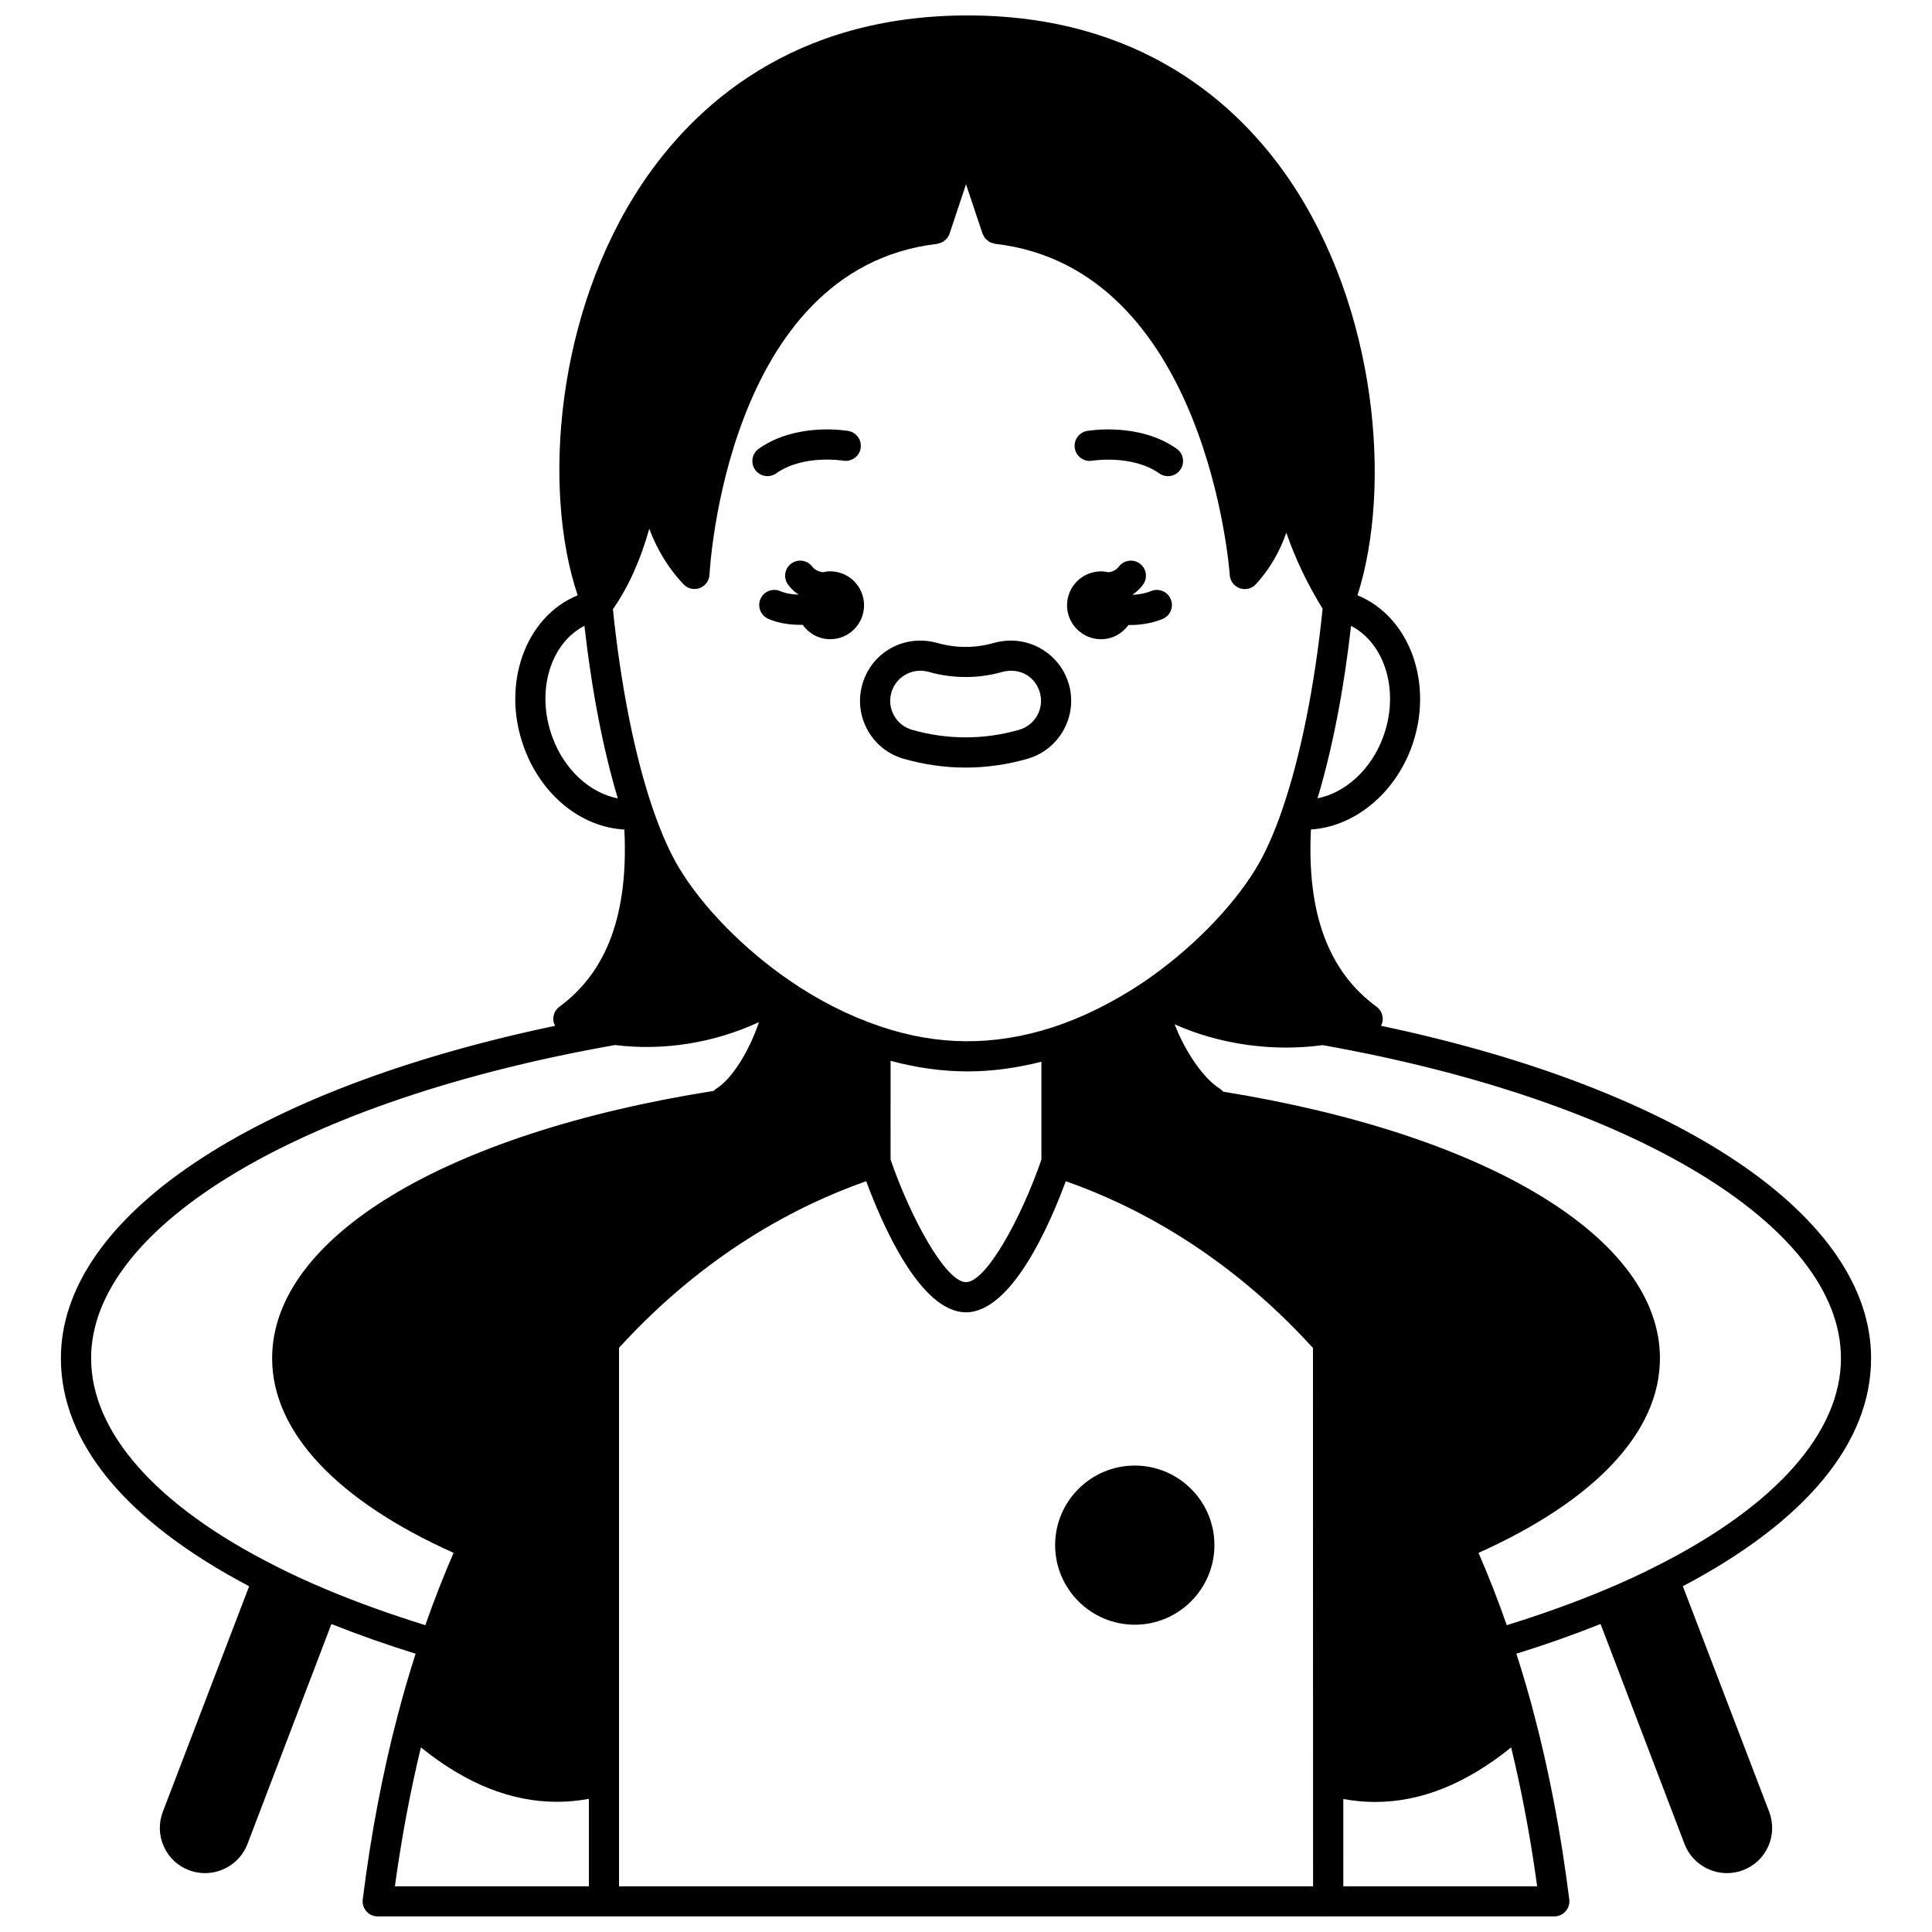 <?xml version="1.0" encoding="UTF-8"?>
<!-- Uploaded to: SVG Repo, www.svgrepo.com, Generator: SVG Repo Mixer Tools -->
<svg width="800px" height="800px" version="1.1" viewBox="144 144 512 512" xmlns="http://www.w3.org/2000/svg">
 <defs>
  <clipPath id="a">
   <path d="m160 148.09h480v503.81h-480z"/>
  </clipPath>
 </defs>
 <path d="m435.78 313.4c3.016 0 5.656-1.504 7.293-3.785 0.129 0 0.25 0.02 0.379 0.02 0.496 0 0.992-0.012 1.484-0.039 2.613-0.156 5.106-0.703 7.195-1.582 2.035-0.859 2.984-3.203 2.125-5.238-0.859-2.035-3.207-2.992-5.238-2.129-1.246 0.523-2.867 0.871-4.531 0.973-0.07 0.004-0.133-0.004-0.203-0.004-0.016-0.043-0.027-0.094-0.039-0.137 0.125-0.082 0.246-0.129 0.371-0.219 0.891-0.688 1.637-1.43 2.269-2.281 1.328-1.762 0.977-4.269-0.789-5.598-1.77-1.328-4.273-0.973-5.598 0.793-0.207 0.273-0.441 0.508-0.715 0.719-0.613 0.457-1.336 0.664-2.023 0.766-0.645-0.148-1.301-0.238-1.984-0.238-4.957 0-8.996 4.039-8.996 8.996 0.004 4.945 4.043 8.984 9 8.984z"/>
 <path d="m364.02 295.41c-0.688 0-1.348 0.094-1.988 0.234-0.695-0.109-1.434-0.328-2.086-0.812-0.277-0.195-0.488-0.402-0.688-0.668-1.324-1.762-3.824-2.117-5.598-0.793-1.762 1.328-2.113 3.832-0.789 5.598 0.691 0.922 1.492 1.699 2.367 2.32 0.105 0.074 0.211 0.117 0.32 0.188-0.012 0.031-0.02 0.062-0.027 0.098-0.094-0.004-0.176 0-0.27-0.008-1.703-0.062-3.281-0.383-4.449-0.898-2.027-0.891-4.379 0.023-5.273 2.039-0.891 2.019 0.023 4.383 2.043 5.273 2.098 0.926 4.652 1.477 7.328 1.574 0.469 0.023 0.941 0.035 1.414 0.035 0.129 0 0.254-0.016 0.383-0.02 1.625 2.297 4.277 3.824 7.324 3.824 4.957 0 8.953-4.039 8.953-8.996-0.012-4.953-4.008-8.988-8.965-8.988z"/>
 <path d="m433.48 266.09c0.098-0.016 10.594-1.684 17.742 3.367 0.703 0.496 1.508 0.73 2.301 0.73 1.25 0 2.492-0.586 3.266-1.691 1.273-1.805 0.848-4.297-0.957-5.574-9.957-7.035-23.188-4.809-23.746-4.711-2.172 0.383-3.625 2.453-3.246 4.629 0.383 2.18 2.434 3.625 4.641 3.25z"/>
 <path d="m347.39 270.18c0.797 0 1.598-0.238 2.301-0.73 7.199-5.086 17.652-3.387 17.758-3.367 2.168 0.355 4.238-1.074 4.621-3.246 0.383-2.176-1.074-4.25-3.25-4.629-0.555-0.098-13.797-2.324-23.746 4.711-1.805 1.273-2.234 3.769-0.957 5.574 0.781 1.098 2.016 1.688 3.273 1.688z"/>
 <path d="m444.73 532.39c-11.637 0-21.109 9.449-21.109 21.066 0 11.637 9.469 21.109 21.109 21.109 11.637 0 21.105-9.469 21.105-21.109 0-11.609-9.465-21.066-21.105-21.066z"/>
 <g clip-path="url(#a)">
  <path d="m639.86 503.97c0-37.516-50.48-71.398-129.88-88.125 0.199-0.387 0.359-0.797 0.422-1.242 0.215-1.469-0.398-2.93-1.59-3.805-12.844-9.402-18.496-24.855-17.402-46.977 11.254-0.695 22.016-9.203 26.625-21.734 6.098-16.562-0.27-34.57-14.289-40.336 9.195-28.699 5.191-76.109-18.109-110.23-13.523-19.816-39.285-43.43-85.203-43.43-46.602 0-72.605 24.219-86.215 44.531-22.977 34.301-26.559 81.086-17.129 109.14-13.945 5.688-20.324 23.723-14.227 40.309 4.652 12.762 15.215 21.148 26.598 21.766 1.094 22.18-4.492 37.621-17.211 46.957-1.195 0.875-1.809 2.34-1.586 3.805 0.066 0.453 0.23 0.867 0.441 1.258-80.074 16.773-130.97 50.648-130.97 88.109 0 22.383 17.27 43.219 49.891 60.41l-22.883 59.781c-1.145 3.016-1.043 6.289 0.285 9.223 1.316 2.914 3.691 5.133 6.672 6.25 1.387 0.523 2.812 0.773 4.223 0.773 4.824 0 9.398-2.926 11.246-7.688l22.258-58.332c7.062 2.82 14.535 5.457 22.316 7.875-1.699 5.301-3.297 10.691-4.691 16.121-0.02 0.051-0.027 0.109-0.043 0.16-0.02 0.074-0.043 0.152-0.062 0.227-3.953 15.031-7.055 31.391-9.219 48.609-0.145 1.141 0.211 2.281 0.969 3.141 0.758 0.863 1.852 1.355 3 1.355h251.79c0.035 0 0.062 0.02 0.098 0.02 0.035 0 0.062-0.02 0.098-0.02h59.824c1.148 0 2.238-0.492 3-1.355 0.754-0.859 1.113-2.004 0.969-3.141-2.164-17.223-5.262-33.578-9.211-48.586-1.426-5.586-3.066-11.109-4.809-16.535 7.781-2.422 15.246-5.059 22.316-7.875l22.266 58.352c1.84 4.746 6.414 7.672 11.234 7.672 1.406 0 2.832-0.25 4.215-0.773 2.996-1.121 5.367-3.344 6.684-6.254 1.328-2.93 1.426-6.207 0.281-9.234l-22.879-59.773c32.621-17.195 49.883-38.027 49.883-60.402zm-323.8-219.82c2.144 5.633 5.129 10.539 9.082 14.695 0.766 0.809 1.824 1.242 2.898 1.242 0.469 0 0.945-0.082 1.402-0.25 1.5-0.562 2.523-1.969 2.59-3.57 0.035-0.812 4.258-81.043 60.277-87.633 0.098-0.012 0.168-0.066 0.262-0.082 0.344-0.062 0.664-0.172 0.977-0.32 0.141-0.066 0.277-0.121 0.402-0.199 0.328-0.203 0.617-0.461 0.875-0.75 0.051-0.059 0.125-0.105 0.172-0.168 0.27-0.348 0.492-0.738 0.641-1.18l4.367-13.117 4.363 13.082c0.062 0.191 0.199 0.332 0.289 0.508 0.137 0.27 0.25 0.547 0.445 0.777 0.18 0.215 0.406 0.363 0.625 0.535 0.184 0.148 0.344 0.316 0.555 0.43 0.289 0.156 0.605 0.219 0.922 0.301 0.172 0.043 0.316 0.141 0.5 0.164 56.273 6.453 62.141 86.938 62.191 87.754 0.105 1.598 1.152 2.981 2.664 3.516 1.527 0.535 3.195 0.113 4.277-1.074 3.812-4.168 6.363-8.805 8.055-13.637 2.375 6.902 5.606 13.629 9.617 20.148-2.07 20.309-5.848 39.168-10.695 53.211-0.031 0.094-0.059 0.188-0.082 0.285-2.156 6.156-4.426 11.238-6.754 15.105-6.41 10.645-17.637 22.016-30.027 30.402-7.918 5.305-16.066 9.344-24.18 11.984-15.562 4.969-30.359 4.809-45.477-0.297-8.285-2.789-16.383-6.887-24.078-12.184-12.098-8.301-23.055-19.477-29.301-29.902-2.363-3.922-4.664-9.102-6.844-15.395-4.797-13.898-8.555-32.715-10.641-53.086 4.086-5.859 7.297-12.977 9.629-21.297zm63.953 146.93v-0.004-5.945c6.836 1.836 13.684 2.805 20.426 2.805 6.379 0 12.934-0.883 19.547-2.566v25.941c-5.461 15.801-14.699 32.473-19.988 32.473-5.289 0-14.527-16.68-19.988-32.473zm-71.961 70.098c23.066-25.297 47.695-37.91 65.508-44.141 4.258 11.535 14.34 34.738 26.441 34.738s22.184-23.211 26.441-34.738c17.797 6.219 42.422 18.832 65.504 44.184l0.035 142.67h-183.93zm202.49-161.85c-3.199 8.688-10.078 14.801-17.387 16.23 3.894-12.875 6.973-28.738 8.891-45.695 9.062 4.695 12.918 17.449 8.496 29.465zm-220.16 0c-4.434-12.055-0.555-24.84 8.496-29.473 1.922 17.031 4.992 32.914 8.855 45.727-7.344-1.41-14.18-7.555-17.352-16.254zm-122.24 164.64c0-35.055 55.789-68.398 138.86-83.023 12.863 1.605 26.309-0.566 38.133-6.082-2.527 7.574-7.074 14.996-11.289 17.633-0.27 0.168-0.492 0.379-0.707 0.602-71.223 11.27-117.02 38.895-117.02 70.871 0 19.43 17.062 37.637 48.086 51.555-2.699 6.207-5.199 12.613-7.488 19.168-9.016-2.801-17.637-5.883-25.625-9.211-5.309-2.215-9.961-4.352-14.246-6.555-31.406-15.84-48.699-35.355-48.699-54.957zm87.402 103.11c11.957 9.641 23.891 14.422 36.098 14.422 2.789 0 5.602-0.281 8.422-0.781v23.168h-51.41c1.758-12.887 4.086-25.188 6.891-36.809zm295.82 36.809h-51.371l-0.004-23.125c2.809 0.496 5.606 0.777 8.379 0.777 12.188 0 24.125-4.789 36.109-14.461 2.801 11.609 5.129 23.918 6.887 36.809zm31.793-84.949c-4.258 2.191-8.91 4.328-14.223 6.543-7.988 3.324-16.605 6.41-25.625 9.211-2.285-6.559-4.789-12.965-7.488-19.168 31.023-13.918 48.082-32.125 48.082-51.555 0-31.738-45.277-59.258-115.74-70.664-0.262-0.309-0.559-0.586-0.914-0.809-4.402-2.754-9.219-9.922-11.957-17.043 11.871 5.305 25.91 7.324 39.23 5.519 82.176 14.613 137.35 47.93 137.35 82.996 0 19.602-17.293 39.117-48.719 54.969z"/>
 </g>
 <path d="m373.95 337.54c2.082 3.723 5.5 6.414 9.59 7.559 5.367 1.535 10.863 2.316 16.332 2.316 5.496 0 11.004-0.781 16.363-2.312 8.48-2.398 13.43-11.246 11.039-19.711-1.914-6.852-8.246-11.637-15.406-11.637-1.387 0-2.828 0.191-4.398 0.602-4.906 1.43-10.168 1.469-15.312-0.031-8.973-2.32-17.336 2.871-19.637 11.059-1.164 4.109-0.652 8.434 1.43 12.156zm6.269-9.988c0.961-3.414 4.109-5.801 7.664-5.801 0.719 0 1.469 0.102 2.16 0.281 6.356 1.859 13.426 1.828 19.559 0.031 4.809-1.25 8.844 1.402 9.98 5.492 1.195 4.238-1.277 8.66-5.531 9.859-9.27 2.652-18.953 2.672-28.32-0.004-2.055-0.574-3.754-1.914-4.797-3.773-1.047-1.863-1.305-4.023-0.715-6.086z"/>
</svg>